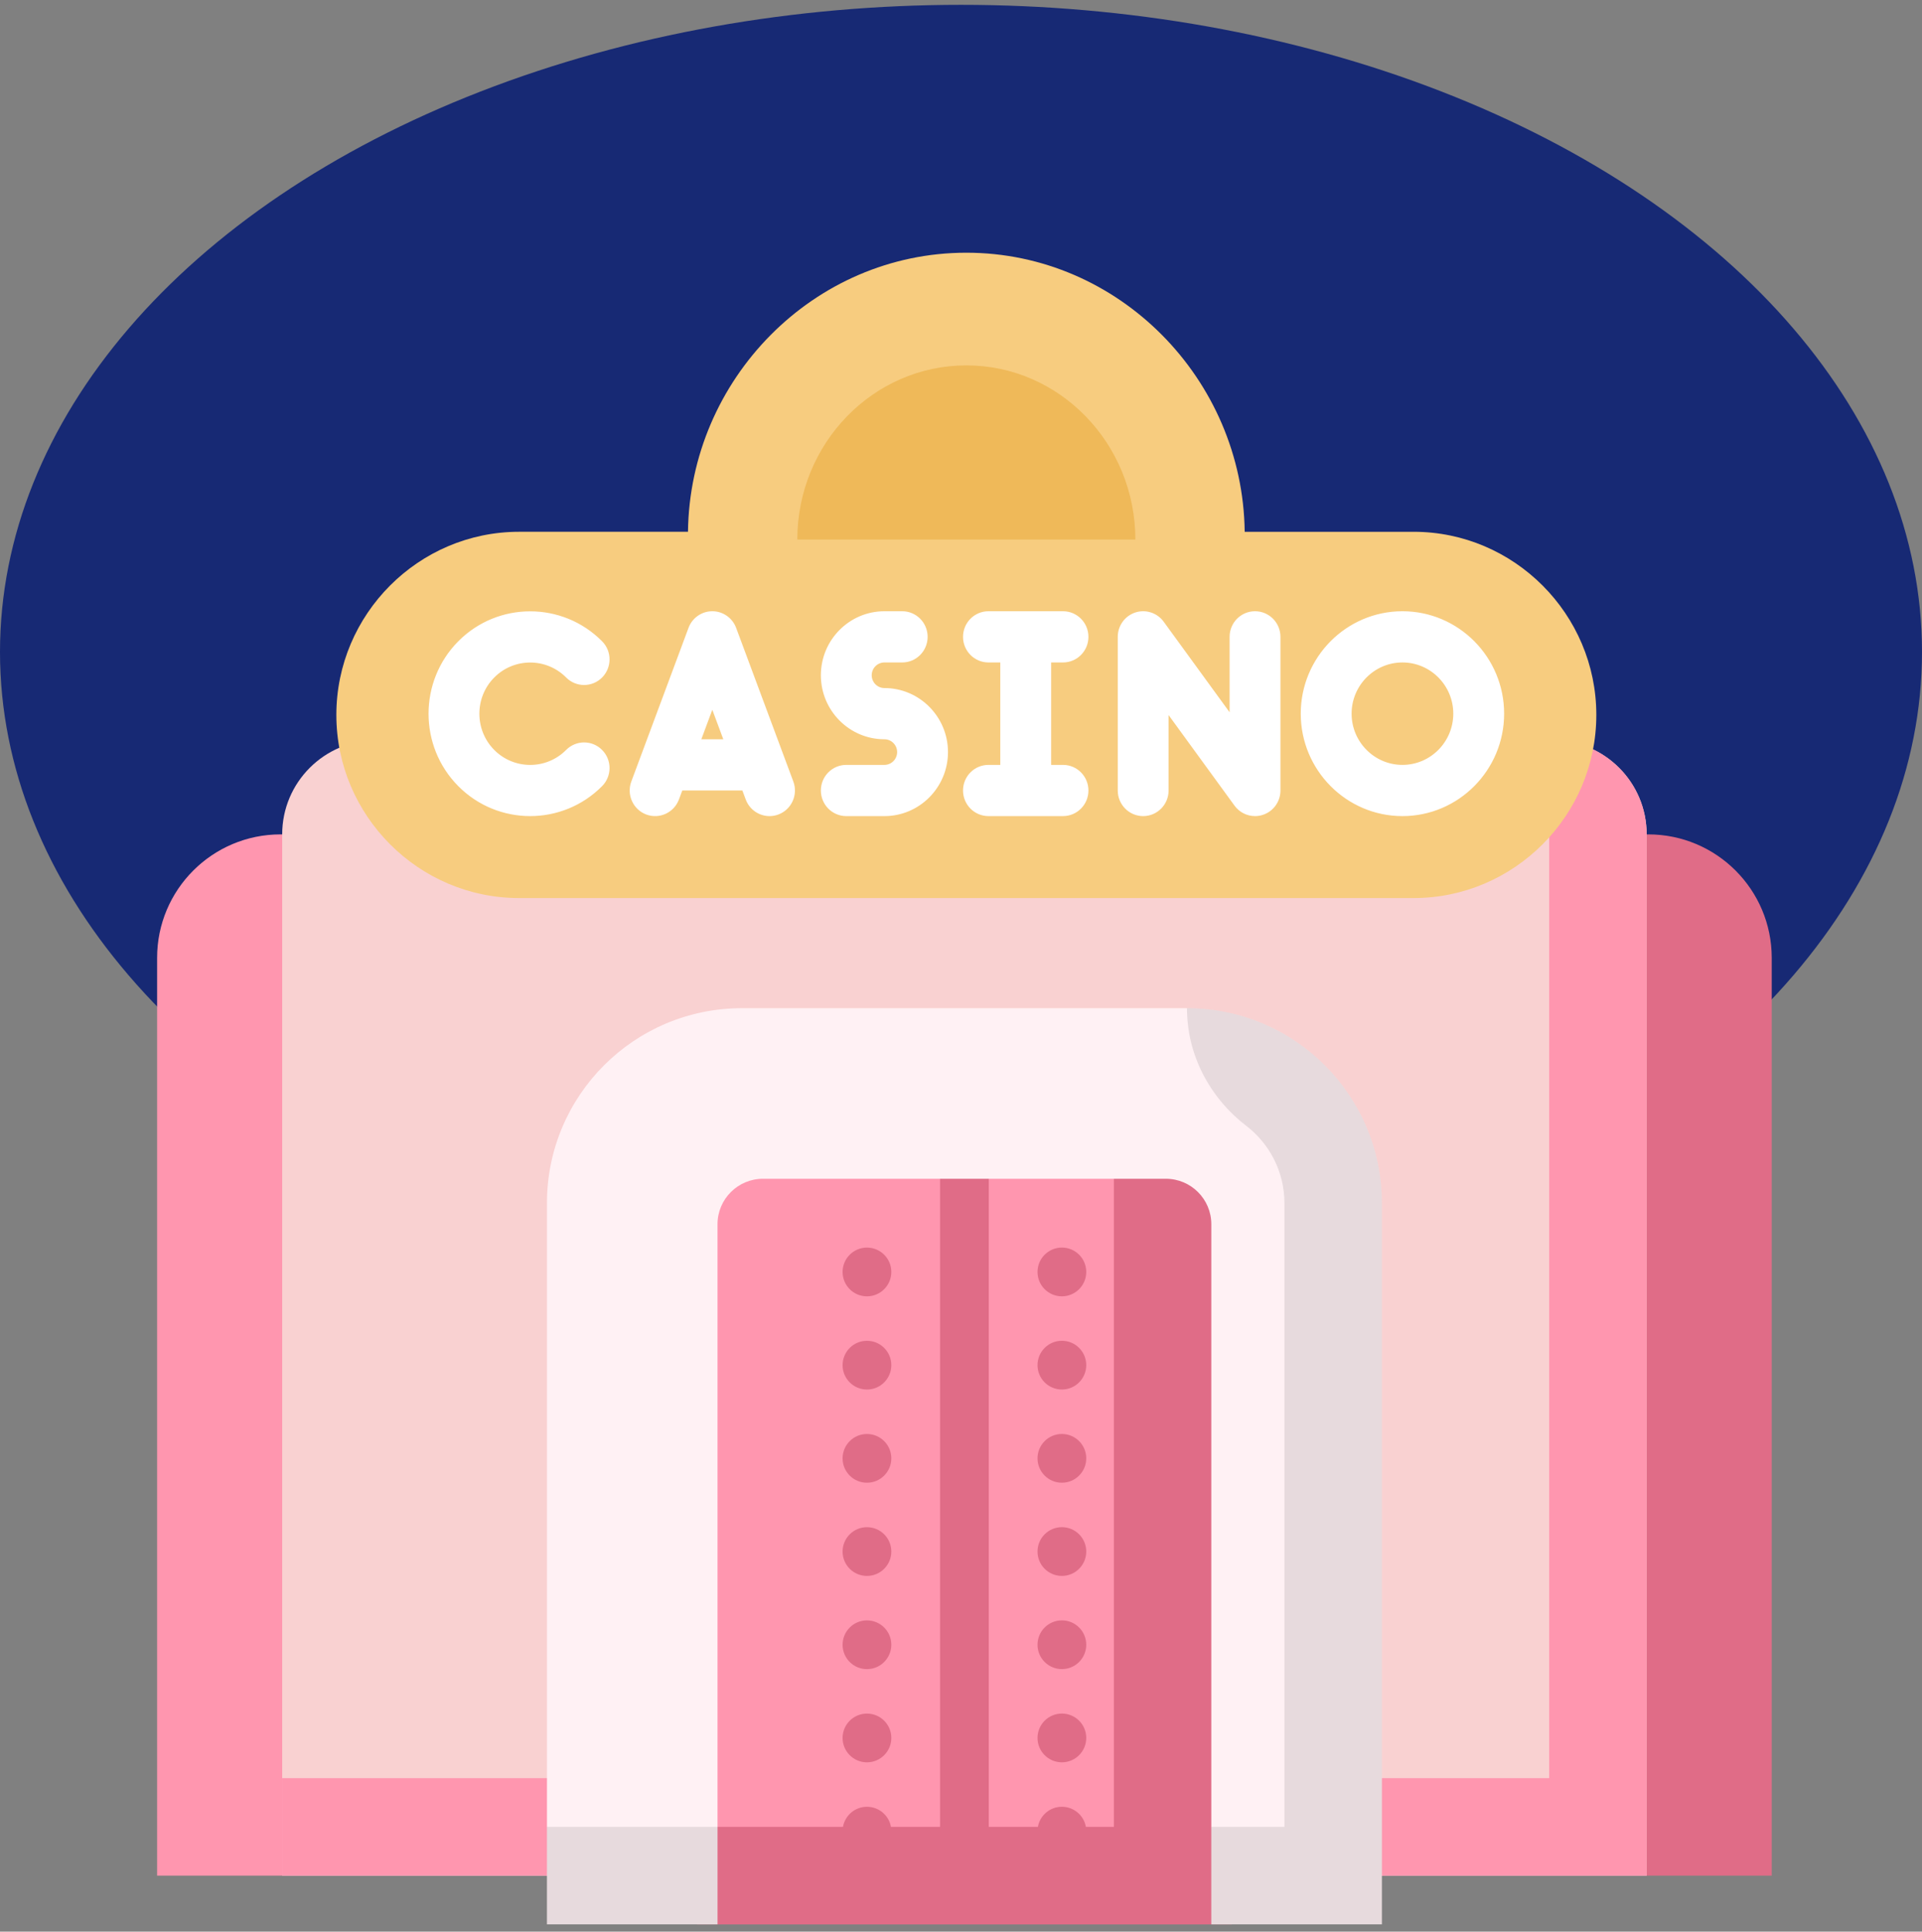 <?xml version="1.0" encoding="UTF-8"?>
<svg width="199px" height="200px" viewBox="0 0 199 200" version="1.1" xmlns="http://www.w3.org/2000/svg" xmlns:xlink="http://www.w3.org/1999/xlink">
    <rect x="0" y="0" width="199" height="200" fill="#808080" stroke="none"/>
    <title>Icon/1992</title>
    <g id="icons" stroke="none" stroke-width="1" fill="none" fill-rule="evenodd">
        <g transform="translate(-693, -135)" id="Group">
            <g transform="translate(692, 135)">
                <g id="Group-4" transform="translate(0.5, 0.5)">
                    <ellipse id="Oval" fill="#172974" cx="100" cy="67" rx="99.5" ry="67"></ellipse>
                    <g id="Group-2" transform="translate(16.5, 24.803)">
                        <g id="casino-(3)" transform="translate(0, 50.909)">
                            <path d="M13.049,10.179 C5.99,10.179 0.267,15.902 0.267,22.961 L0.267,117.984 L13.217,117.984 L83.854,117.984 L83.854,10.179 L13.049,10.179 Z" id="Path" fill="#FF96AF" fill-rule="nonzero"></path>
                            <path d="M154.659,10.179 L83.854,10.179 L83.854,117.984 L154.491,117.984 L167.441,117.984 L167.441,22.961 C167.441,15.902 161.719,10.179 154.659,10.179 Z" id="Path" fill="#E06C87" fill-rule="nonzero"></path>
                            <path d="M144.737,0.425 L22.972,0.425 C17.585,0.425 13.217,4.792 13.217,10.179 L13.217,117.984 L154.491,117.984 L154.491,10.179 C154.491,4.792 150.124,0.425 144.737,0.425 Z" id="Path" fill="#F9D1D1"></path>
                            <path d="M144.737,0.425 L144.4,0.425 L144.4,107.893 L13.217,107.893 L13.217,117.984 L154.491,117.984 L154.491,10.179 C154.491,4.792 150.124,0.425 144.737,0.425 Z" id="Path" fill="#FF96AF" fill-rule="nonzero"></path>
                            <path d="M106.435,39.443 L61.273,39.443 C58.457,39.443 56.174,41.726 56.174,44.542 L56.174,123.03 L111.535,123.03 L111.535,44.542 C111.535,41.726 109.251,39.443 106.435,39.443 Z" id="Path" fill="#FF96AF"></path>
                            <g id="Group" transform="translate(56.013, 40.17)" fill="#E06C87">
                                <path d="M30.364,0.282 L30.364,72.769 L35.448,72.769 C35.656,71.586 36.689,70.686 37.932,70.686 C39.176,70.686 40.209,71.585 40.417,72.769 L43.314,72.769 L43.314,0.282 L55.521,0.282 L55.521,82.86 L0.161,82.86 L0.161,72.769 L15.266,72.769 C15.475,71.586 16.507,70.688 17.75,70.688 C18.993,70.688 20.026,71.586 20.234,72.769 L25.318,72.769 L25.318,0.282 L30.364,0.282 Z M17.75,61.038 C19.144,61.038 20.272,62.167 20.272,63.561 C20.272,64.954 19.144,66.085 17.75,66.085 C16.357,66.085 15.227,64.958 15.227,63.564 L15.227,63.564 C15.227,62.167 16.356,61.038 17.75,61.038 Z M37.932,61.036 C39.326,61.036 40.454,62.164 40.455,63.557 L40.455,63.557 C40.455,64.954 39.326,66.084 37.932,66.084 C36.539,66.084 35.409,64.954 35.409,63.561 C35.409,62.167 36.538,61.036 37.932,61.036 Z M17.75,51.389 C19.144,51.389 20.273,52.518 20.272,53.911 C20.272,55.305 19.144,56.436 17.75,56.436 C16.357,56.436 15.227,55.309 15.227,53.915 L15.227,53.915 C15.227,52.518 16.356,51.389 17.75,51.389 Z M37.932,51.387 C39.326,51.387 40.454,52.515 40.455,53.908 L40.455,53.908 C40.455,55.305 39.326,56.434 37.932,56.434 C36.539,56.434 35.409,55.305 35.409,53.912 C35.409,52.518 36.538,51.387 37.932,51.387 Z M17.75,41.739 C19.144,41.739 20.273,42.868 20.272,44.262 C20.272,45.655 19.144,46.786 17.75,46.786 C16.357,46.786 15.227,45.659 15.227,44.265 L15.227,44.265 C15.227,42.868 16.356,41.739 17.75,41.739 Z M37.932,41.737 C39.326,41.737 40.454,42.865 40.455,44.259 L40.455,44.259 C40.455,45.655 39.326,46.785 37.932,46.785 C36.539,46.785 35.409,45.656 35.409,44.262 C35.409,42.868 36.538,41.737 37.932,41.737 Z M17.75,32.09 C19.144,32.09 20.272,33.218 20.272,34.612 C20.272,36.006 19.144,37.136 17.75,37.136 C16.357,37.136 15.227,36.009 15.227,34.616 L15.227,34.616 C15.227,33.219 16.356,32.09 17.75,32.09 Z M37.932,32.088 C39.326,32.088 40.454,33.216 40.455,34.609 L40.455,34.609 C40.455,36.006 39.326,37.135 37.932,37.135 C36.539,37.135 35.409,36.006 35.409,34.613 C35.409,33.219 36.538,32.088 37.932,32.088 Z M17.75,22.44 C19.144,22.44 20.272,23.569 20.272,24.962 C20.272,26.356 19.144,27.487 17.75,27.487 C16.357,27.487 15.227,26.36 15.227,24.966 L15.227,24.966 C15.227,23.569 16.356,22.44 17.75,22.44 Z M37.932,22.438 C39.326,22.438 40.454,23.566 40.455,24.96 L40.455,24.96 C40.455,26.357 39.326,27.486 37.932,27.486 C36.539,27.486 35.409,26.357 35.409,24.963 C35.409,23.569 36.538,22.438 37.932,22.438 Z M17.75,12.791 C19.144,12.791 20.273,13.92 20.272,15.313 C20.272,16.707 19.144,17.837 17.75,17.837 C16.357,17.837 15.227,16.71 15.227,15.316 L15.227,15.316 C15.227,13.92 16.356,12.791 17.75,12.791 Z M37.932,12.789 C39.326,12.789 40.454,13.916 40.455,15.31 L40.455,15.31 C40.455,16.707 39.326,17.836 37.932,17.836 C36.539,17.836 35.409,16.707 35.409,15.313 C35.409,13.92 36.538,12.789 37.932,12.789 Z" id="Combined-Shape"></path>
                            </g>
                            <path d="M40.631,123.03 L40.631,48.357 C40.631,37.211 49.667,28.175 60.813,28.175 L106.896,28.175 C118.042,28.175 127.078,37.211 127.078,48.357 L127.078,123.03 L109.418,123.03 L109.418,50.543 C109.418,47.942 107.31,45.834 104.709,45.834 L62.999,45.834 C60.399,45.834 58.29,47.942 58.29,50.543 L58.29,123.03 L40.631,123.03 Z" id="Path" fill="#FFF1F4" fill-rule="nonzero"></path>
                            <g id="Group" transform="translate(40.436, 27.907)" fill="#000000" fill-opacity="0.095" fill-rule="nonzero">
                                <rect id="Rectangle" x="0.196" y="85.032" width="17.659" height="10.091"></rect>
                                <path d="M76.551,20.45 L76.551,85.032 L68.982,85.032 L68.982,95.123 L86.642,95.123 L86.642,20.45 C86.642,9.304 77.606,0.268 66.46,0.268 L66.46,0.268 C66.46,5.07 68.79,9.519 72.597,12.445 C75,14.292 76.551,17.193 76.551,20.45 Z" id="Path"></path>
                            </g>
                        </g>
                        <g id="Group" transform="translate(18.03, 0)" fill-rule="nonzero">
                            <path d="M112.331,29.757 L94.843,29.757 C94.65,13.96 81.824,0.862 66.023,0.862 C50.221,0.862 37.396,13.96 37.202,29.756 L19.715,29.756 C9.309,29.756 0.795,38.289 0.795,48.718 C0.795,59.147 9.309,67.68 19.715,67.68 L112.331,67.68 C122.736,67.68 131.25,59.147 131.25,48.718 C131.25,38.289 122.737,29.757 112.331,29.757 Z" id="Path" fill="#F7CC7F"></path>
                            <path d="M59.383,37.983 C60.837,37.983 62.015,39.17 62.015,40.634 C62.015,42.099 60.837,43.286 59.383,43.286 L59.383,43.286 L57.541,43.286 C56.815,43.286 56.225,43.881 56.225,44.611 C56.225,45.342 56.815,45.937 57.541,45.937 C61.169,45.937 64.122,48.911 64.122,52.566 C64.122,56.222 61.17,59.195 57.541,59.195 L57.541,59.195 L53.593,59.195 C52.139,59.195 50.961,58.008 50.961,56.543 C50.961,55.079 52.139,53.892 53.593,53.892 L53.593,53.892 L57.541,53.892 C58.267,53.892 58.857,53.297 58.857,52.566 C58.857,51.836 58.267,51.24 57.541,51.24 C53.912,51.24 50.961,48.267 50.961,44.612 C50.961,40.957 53.912,37.983 57.541,37.983 L57.541,37.983 Z M13.42,41.094 C17.525,36.958 24.205,36.959 28.31,41.094 C29.338,42.129 29.338,43.808 28.31,44.843 C27.282,45.88 25.615,45.879 24.588,44.844 C22.535,42.777 19.195,42.776 17.143,44.844 C15.09,46.912 15.09,50.275 17.143,52.344 C19.195,54.411 22.535,54.411 24.587,52.344 C25.615,51.307 27.282,51.307 28.309,52.344 C29.338,53.379 29.338,55.058 28.309,56.093 C26.257,58.161 23.561,59.194 20.864,59.194 C18.169,59.194 15.473,58.161 13.42,56.093 C9.315,51.959 9.315,45.23 13.42,41.094 Z M39.722,37.983 C40.819,37.983 41.801,38.668 42.187,39.703 L42.187,39.703 L48.109,55.612 C48.62,56.983 47.93,58.512 46.57,59.025 C46.265,59.141 45.953,59.195 45.646,59.195 C44.58,59.195 43.577,58.539 43.181,57.474 L43.181,57.474 L42.834,56.543 L36.612,56.543 L36.265,57.474 C35.754,58.845 34.238,59.539 32.876,59.026 C31.516,58.512 30.825,56.984 31.336,55.612 L31.336,55.612 L37.258,39.703 C37.643,38.669 38.626,37.983 39.722,37.983 Z M76.032,37.983 C77.486,37.983 78.664,39.17 78.664,40.634 C78.664,42.099 77.486,43.286 76.032,43.286 L76.032,43.286 L74.804,43.286 L74.804,53.892 L76.032,53.892 C77.486,53.892 78.664,55.078 78.664,56.543 C78.664,58.007 77.486,59.194 76.032,59.194 L76.032,59.194 L68.311,59.194 C66.858,59.194 65.68,58.008 65.68,56.543 C65.68,55.078 66.858,53.892 68.311,53.892 L68.311,53.892 L69.539,53.892 L69.539,43.286 L68.311,43.286 C66.858,43.286 65.68,42.099 65.68,40.634 C65.68,39.17 66.858,37.983 68.311,37.983 L68.311,37.983 Z M95.913,37.983 C97.367,37.983 98.545,39.17 98.545,40.634 L98.545,40.634 L98.545,56.542 C98.545,57.689 97.814,58.706 96.732,59.062 C96.461,59.152 96.186,59.194 95.913,59.194 C95.09,59.194 94.295,58.806 93.79,58.111 L93.79,58.111 L86.963,48.734 L86.963,56.544 C86.963,58.008 85.784,59.195 84.331,59.195 C82.878,59.195 81.7,58.009 81.7,56.544 L81.7,56.544 L81.7,40.634 C81.7,39.489 82.431,38.471 83.512,38.115 C84.594,37.758 85.781,38.143 86.454,39.066 L86.454,39.066 L93.281,48.444 L93.281,40.634 C93.281,39.169 94.459,37.983 95.913,37.983 Z M111.176,37.983 C116.981,37.983 121.705,42.74 121.705,48.588 C121.705,54.437 116.981,59.195 111.176,59.195 C105.37,59.195 100.647,54.437 100.647,48.588 C100.647,42.74 105.37,37.983 111.176,37.983 Z M111.176,43.286 C108.273,43.286 105.912,45.665 105.912,48.588 C105.912,51.513 108.273,53.892 111.176,53.892 C114.078,53.892 116.44,51.513 116.44,48.588 C116.44,45.665 114.078,43.286 111.176,43.286 Z M39.722,48.186 L38.585,51.24 L40.859,51.24 L39.722,48.186 Z" id="Combined-Shape" fill="#FFFFFF"></path>
                            <path d="M66.023,12.528 C56.373,12.528 48.523,20.617 48.523,30.559 L83.523,30.559 C83.523,20.617 75.672,12.528 66.023,12.528 Z" id="Path" fill="#EFB959"></path>
                        </g>
                    </g>
                </g>
            </g>
        </g>
    </g>
</svg>